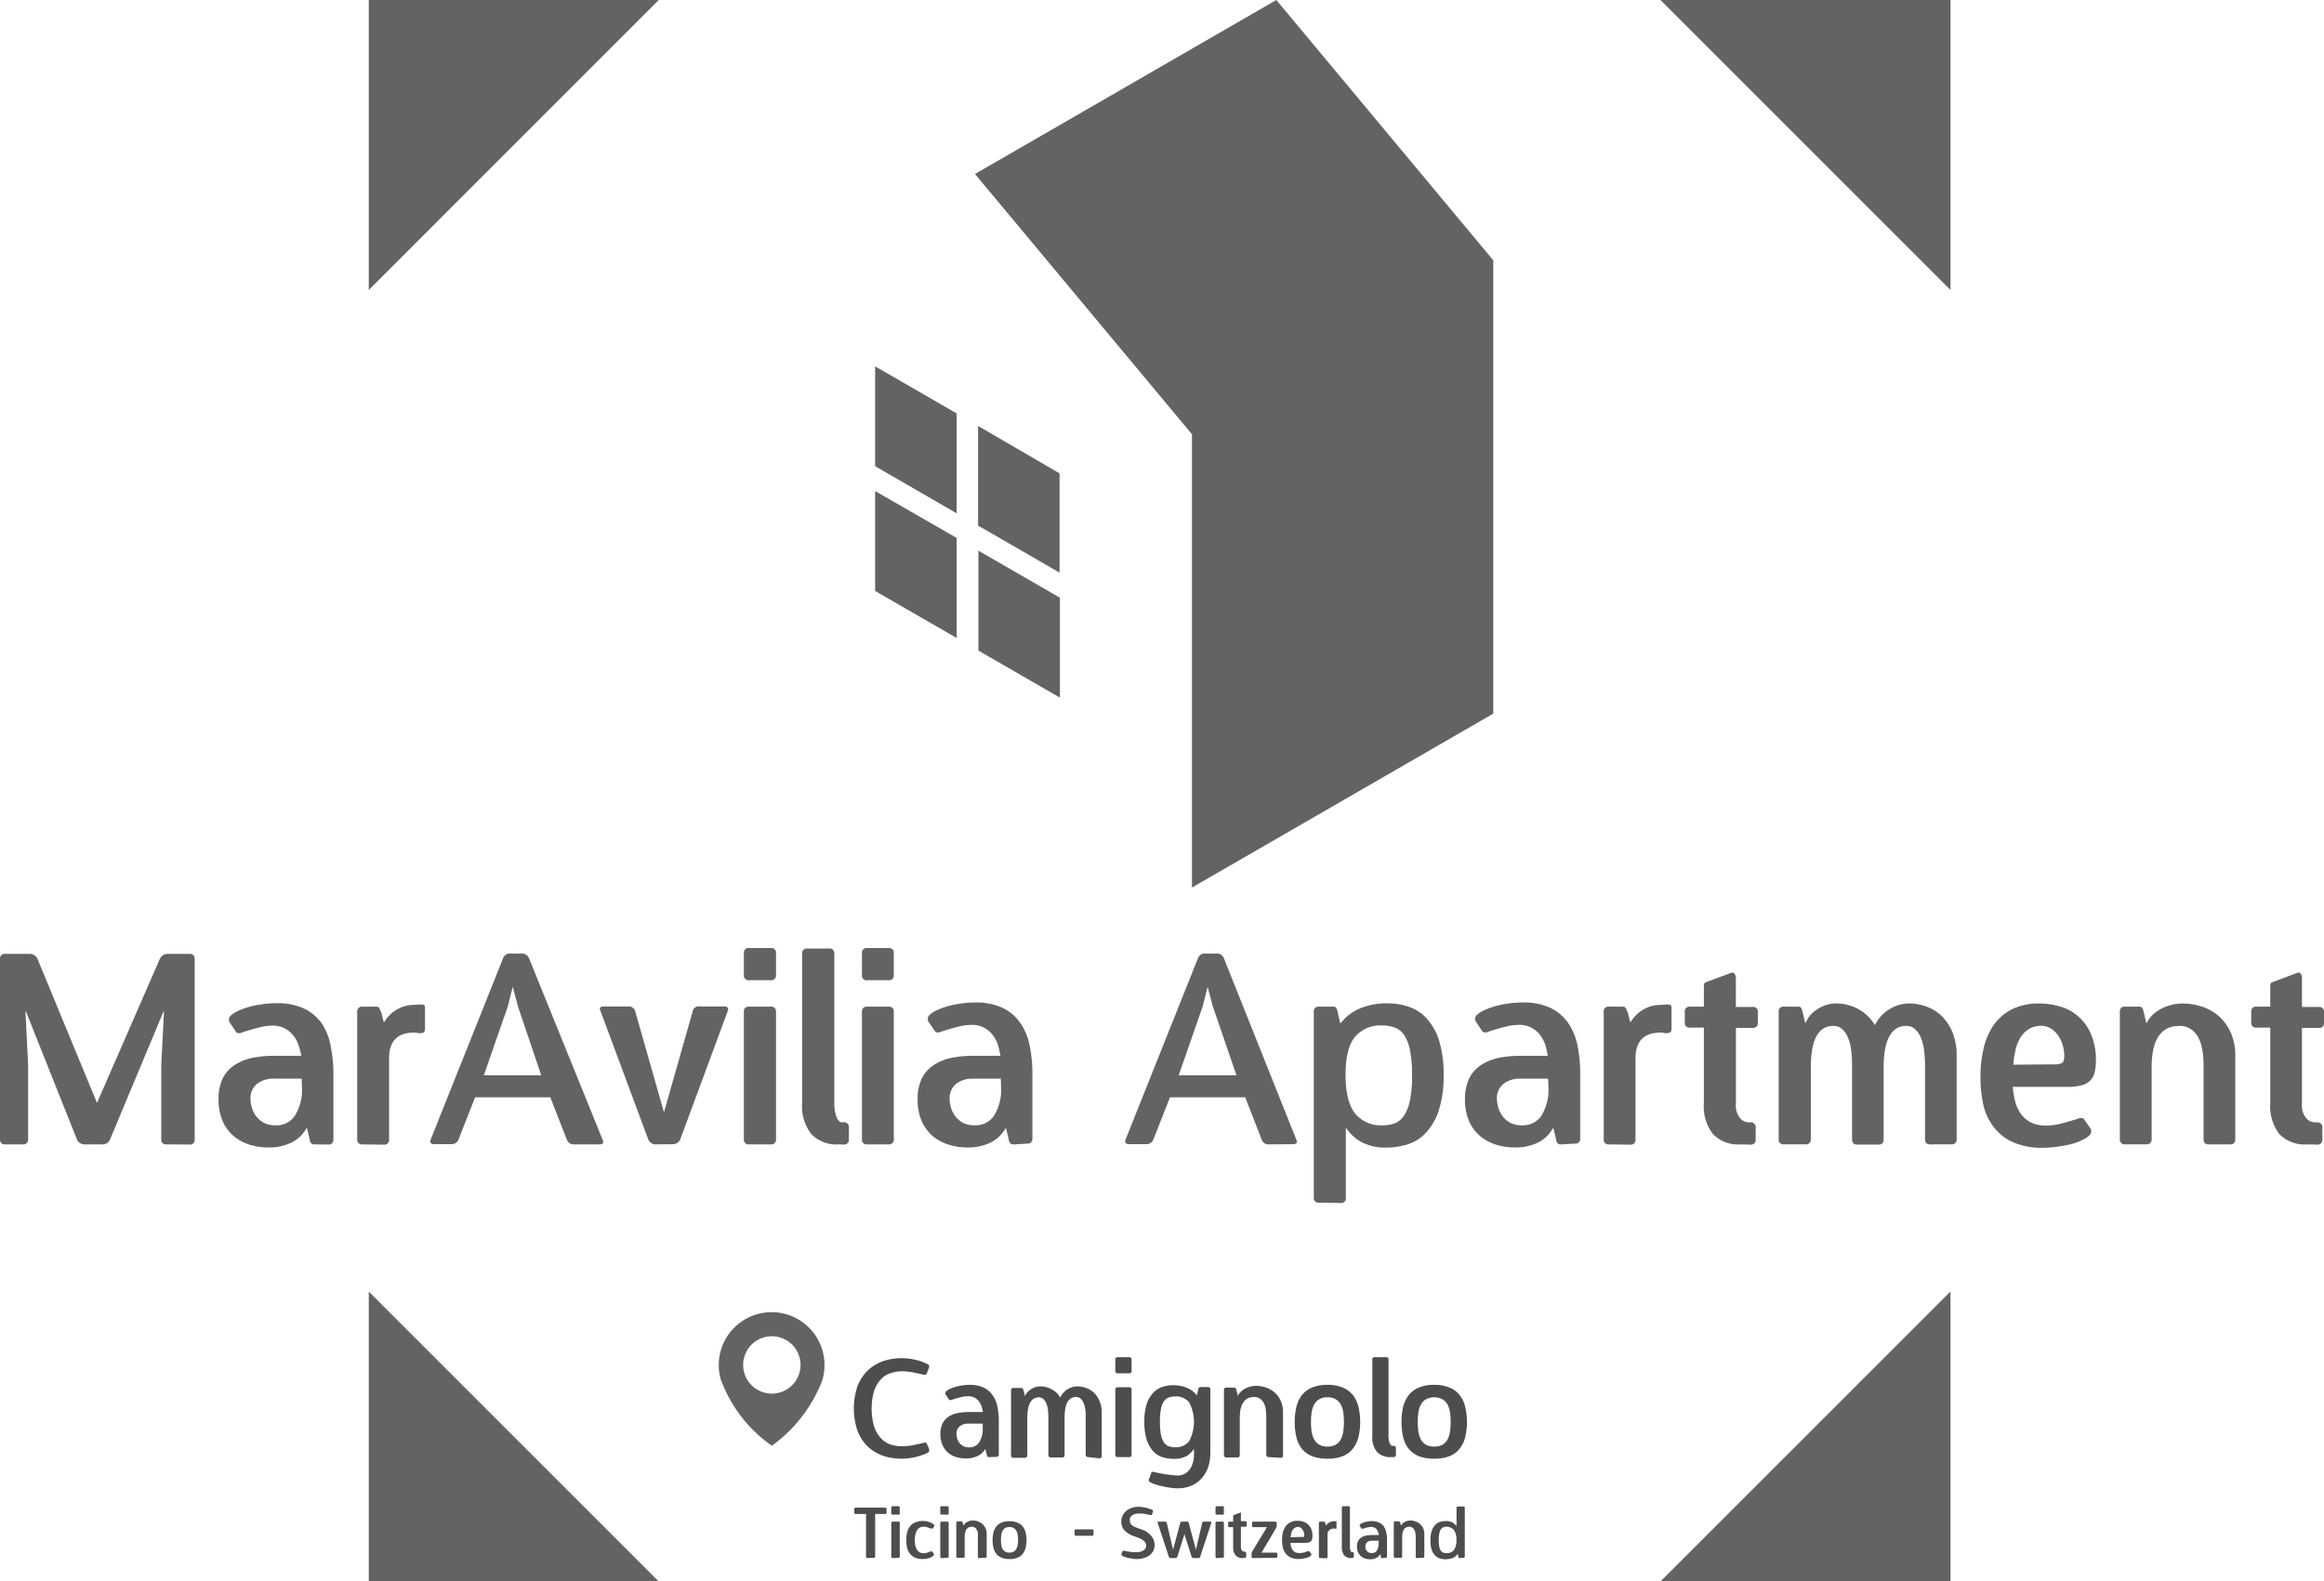 <svg xmlns="http://www.w3.org/2000/svg" viewBox="0 0 323.98 220.5"><defs><style>.cls-1{fill:#636363;}.cls-2{fill:#4d4d4d;}</style></defs><g id="Livello_2" data-name="Livello 2"><g id="Livello_1-2" data-name="Livello 1"><polyline class="cls-1" points="51.41 40.43 51.41 0 91.83 0"></polyline><polyline class="cls-1" points="91.83 220.5 51.41 220.5 51.41 180.08"></polyline><polyline class="cls-1" points="271.91 180.07 271.91 220.5 231.48 220.5"></polyline><polyline class="cls-1" points="231.48 0 271.91 0 271.91 40.43"></polyline><path class="cls-1" d="M208.17,36.29V99.5l-42,24.25V60.55L135.92,24.26,177.93,0Zm-71.82,23.1V73.28l11.36,6.56V66ZM122,65l11.36,6.57V57.64L122,51.08Zm0,17.4,11.36,6.55V75L122,68.47Zm14.4,8.31,11.36,6.56V83.34l-11.36-6.56Z"></path><path class="cls-1" d="M23.22,159.56a.65.65,0,0,1-.74-.74V148.48l.38-7.42h-.08l-7.45,17.83a1.08,1.08,0,0,1-1.08.67H11.86a1.19,1.19,0,0,1-1.11-.63L3.63,141.06H3.55l.37,7.42v10.34a.66.66,0,0,1-.75.74H.73a.65.65,0,0,1-.73-.74V133.71A.65.65,0,0,1,.73,133H4.09a1.19,1.19,0,0,1,1.11.63l8.32,20.15,8.78-20.12a1.19,1.19,0,0,1,1.11-.66h3a.65.65,0,0,1,.73.73v25.11a.65.65,0,0,1-.73.74Zm20.69,0a.69.69,0,0,1-.55-.16,1.32,1.32,0,0,1-.2-.58l-.36-1.51h-.08a4.8,4.8,0,0,1-2.1,2,7,7,0,0,1-3.21.68,8.79,8.79,0,0,1-2.68-.41,6.39,6.39,0,0,1-2.21-1.23,5.76,5.76,0,0,1-1.5-2.08,7.34,7.34,0,0,1-.55-3,6.34,6.34,0,0,1,.59-2.93,4.73,4.73,0,0,1,1.66-1.85,7.25,7.25,0,0,1,2.47-1,15.71,15.71,0,0,1,3-.28H42A9.17,9.17,0,0,0,41.7,146a4.51,4.51,0,0,0-.65-1.41,3.74,3.74,0,0,0-1.21-1.12A3.53,3.53,0,0,0,38,143a7.37,7.37,0,0,0-1.9.27c-.67.16-1.43.38-2.27.65a1,1,0,0,1-.7.11.43.43,0,0,1-.25-.19l-.78-1.17a.77.77,0,0,1,0-1,3.26,3.26,0,0,1,.89-.62,8.19,8.19,0,0,1,1.47-.58,12,12,0,0,1,1.89-.42,13.54,13.54,0,0,1,2.14-.17,8.62,8.62,0,0,1,4,.79,6.45,6.45,0,0,1,2.46,2.16A8.41,8.41,0,0,1,46.12,146a18.79,18.79,0,0,1,.36,3.75v9.09a.65.65,0,0,1-.73.74Zm-1.85-9.16H38.17a3.6,3.6,0,0,0-2.36.74,2.54,2.54,0,0,0-.89,2.07,4.26,4.26,0,0,0,.19,1.21,3.73,3.73,0,0,0,.59,1.2,3.32,3.32,0,0,0,1.07.92,3.47,3.47,0,0,0,1.67.36,3.09,3.09,0,0,0,2.65-1.3,6.89,6.89,0,0,0,1-4.12Z"></path><path class="cls-1" d="M50.54,159.56a.65.65,0,0,1-.74-.74V141.09a.65.65,0,0,1,.74-.73H52.4c.26,0,.42.06.46.18a5.22,5.22,0,0,0,.27.55l.36,1.41h.08a4.89,4.89,0,0,1,1.23-1.39,5.15,5.15,0,0,1,1.28-.71,4.75,4.75,0,0,1,1.27-.28c.44,0,.85-.06,1.25-.06a1.2,1.2,0,0,1,.53.08q.12.08.12.48v2.77a.76.76,0,0,1-.12.5.63.63,0,0,1-.36.15,1.8,1.8,0,0,1-.5,0,2.49,2.49,0,0,0-.53-.07c-2.34,0-3.5,1.2-3.5,3.6v11.29a.66.66,0,0,1-.75.74Z"></path><path class="cls-1" d="M80,159.56a1,1,0,0,1-1-.71L76.72,153H66.23l-2.29,5.82a1,1,0,0,1-1,.71h-2.4a.64.64,0,0,1-.49-.16c-.09-.11-.08-.28,0-.51l10.08-25.25a1,1,0,0,1,1-.66h1.62a1.06,1.06,0,0,1,1,.66L84,158.89c.22.45.07.67-.43.67Zm-7.78-19.2-.74-2.77-.7,2.77-3.33,9.56h8Z"></path><path class="cls-1" d="M91.38,159.56a1.09,1.09,0,0,1-1-.67L83.73,141c-.23-.45-.08-.67.44-.67h3.39a.92.92,0,0,1,1,.7l4,14.06,4-14.06a.84.84,0,0,1,1-.7h3.41a.57.57,0,0,1,.47.17c.1.11.09.28,0,.5l-6.61,17.86a1.09,1.09,0,0,1-1,.67Z"></path><path class="cls-1" d="M104.43,136.67a.65.65,0,0,1-.73-.74v-3a.65.65,0,0,1,.73-.75h3a.66.66,0,0,1,.75.75v3a.66.66,0,0,1-.75.74Zm0,22.89a.65.65,0,0,1-.73-.74V141.09a.64.64,0,0,1,.73-.73h3a.65.65,0,0,1,.75.73v17.73a.66.66,0,0,1-.75.74Z"></path><path class="cls-1" d="M116.91,159.56a4.86,4.86,0,0,1-3.79-1.42,6.27,6.27,0,0,1-1.3-4.35V133a.66.66,0,0,1,.74-.75h3a.66.66,0,0,1,.75.75v20.56a5.57,5.57,0,0,0,.33,2.24c.22.46.45.68.7.68h.25a.66.66,0,0,1,.75.74v1.62a.66.66,0,0,1-.75.74Z"></path><path class="cls-1" d="M120.9,136.67a.65.65,0,0,1-.74-.74v-3a.66.66,0,0,1,.74-.75h2.95a.66.66,0,0,1,.75.75v3a.66.66,0,0,1-.75.74Zm0,22.89a.65.65,0,0,1-.74-.74V141.09a.65.65,0,0,1,.74-.73h2.95a.65.65,0,0,1,.75.73v17.73a.66.66,0,0,1-.75.74Z"></path><path class="cls-1" d="M141.36,159.56a.68.68,0,0,1-.54-.16,1.31,1.31,0,0,1-.21-.58l-.36-1.51h-.07a4.85,4.85,0,0,1-2.1,2,7.12,7.12,0,0,1-3.22.68,8.77,8.77,0,0,1-2.67-.41,6.53,6.53,0,0,1-2.22-1.23,6,6,0,0,1-1.5-2.08,7.52,7.52,0,0,1-.54-3,6.34,6.34,0,0,1,.59-2.93,4.73,4.73,0,0,1,1.66-1.85,7.17,7.17,0,0,1,2.47-1,15.63,15.63,0,0,1,3-.28h3.81a10.79,10.79,0,0,0-.28-1.31,4.54,4.54,0,0,0-.66-1.41,3.6,3.6,0,0,0-1.2-1.12,3.53,3.53,0,0,0-1.89-.47,7.5,7.5,0,0,0-1.91.27c-.66.16-1.42.38-2.26.65a1,1,0,0,1-.7.11.4.4,0,0,1-.25-.19l-.79-1.17a.77.77,0,0,1,0-1,3.26,3.26,0,0,1,.89-.62,7.9,7.9,0,0,1,1.47-.58,12,12,0,0,1,1.89-.42,13.35,13.35,0,0,1,2.14-.17,8.62,8.62,0,0,1,3.95.79,6.35,6.35,0,0,1,2.45,2.16,8.59,8.59,0,0,1,1.25,3.14,18.79,18.79,0,0,1,.36,3.75v9.09a.65.65,0,0,1-.73.74Zm-1.84-9.16h-3.89a3.58,3.58,0,0,0-2.36.74,2.54,2.54,0,0,0-.89,2.07,4.26,4.26,0,0,0,.19,1.21,3.73,3.73,0,0,0,.59,1.2,3.39,3.39,0,0,0,1.06.92,3.54,3.54,0,0,0,1.68.36,3.1,3.1,0,0,0,2.65-1.3,6.89,6.89,0,0,0,1-4.12Z"></path><path class="cls-1" d="M176.87,159.56a1,1,0,0,1-1-.71L173.59,153H163.1l-2.29,5.82a1,1,0,0,1-1,.71h-2.41a.63.63,0,0,1-.48-.16c-.09-.11-.08-.28,0-.51l10.08-25.25a1,1,0,0,1,1-.66h1.62a1,1,0,0,1,1,.66l10.08,25.25c.22.45.07.67-.44.67Zm-7.78-19.2-.74-2.77-.7,2.77-3.33,9.56h8.05Z"></path><path class="cls-1" d="M183.88,167.68a.64.64,0,0,1-.73-.73V141.09a.64.64,0,0,1,.73-.73h1.86c.27,0,.44,0,.53.17a1.47,1.47,0,0,1,.2.56l.36,1.56h.08a6.68,6.68,0,0,1,2.78-2.09,9.83,9.83,0,0,1,3.75-.67,8.9,8.9,0,0,1,3,.5,5.89,5.89,0,0,1,2.48,1.65,8.26,8.26,0,0,1,1.71,3.08,15.82,15.82,0,0,1,.62,4.77,15.43,15.43,0,0,1-.64,4.81,8.52,8.52,0,0,1-1.72,3.12,5.81,5.81,0,0,1-2.53,1.69,9.65,9.65,0,0,1-3,.49,7,7,0,0,1-3.67-.82,6.28,6.28,0,0,1-2-1.87h-.07V167a.65.65,0,0,1-.75.73Zm8.83-10.78a4.85,4.85,0,0,0,1.72-.28,2.72,2.72,0,0,0,1.28-1.05,6,6,0,0,0,.84-2.14,17,17,0,0,0,.3-3.54,17.75,17.75,0,0,0-.28-3.44,6.27,6.27,0,0,0-.8-2.1,2.71,2.71,0,0,0-1.31-1.07,5,5,0,0,0-1.78-.3,4.62,4.62,0,0,0-3.8,1.61q-1.31,1.6-1.3,5.3t1.35,5.39a4.62,4.62,0,0,0,3.78,1.62Z"></path><path class="cls-1" d="M217.67,159.56a.72.72,0,0,1-.55-.16,1.46,1.46,0,0,1-.2-.58l-.36-1.51h-.08a4.83,4.83,0,0,1-2.09,2,7.12,7.12,0,0,1-3.22.68,8.67,8.67,0,0,1-2.67-.41,6.34,6.34,0,0,1-2.22-1.23,5.76,5.76,0,0,1-1.5-2.08,7.34,7.34,0,0,1-.55-3,6.47,6.47,0,0,1,.59-2.93,4.73,4.73,0,0,1,1.66-1.85,7.25,7.25,0,0,1,2.47-1,15.79,15.79,0,0,1,3-.28h3.82a13.1,13.1,0,0,0-.28-1.31,4.77,4.77,0,0,0-.66-1.41,3.7,3.7,0,0,0-1.2-1.12,3.55,3.55,0,0,0-1.89-.47,7.39,7.39,0,0,0-1.91.27c-.67.16-1.42.38-2.27.65a1,1,0,0,1-.7.11.46.46,0,0,1-.25-.19l-.78-1.17a.77.77,0,0,1,0-1,3.43,3.43,0,0,1,.89-.62,8.5,8.5,0,0,1,1.47-.58,12,12,0,0,1,1.89-.42,13.54,13.54,0,0,1,2.14-.17,8.62,8.62,0,0,1,4,.79,6.38,6.38,0,0,1,2.46,2.16,8.59,8.59,0,0,1,1.25,3.14,18.79,18.79,0,0,1,.36,3.75v9.09a.65.65,0,0,1-.74.74Zm-1.85-9.16h-3.89a3.6,3.6,0,0,0-2.36.74,2.54,2.54,0,0,0-.89,2.07,4.65,4.65,0,0,0,.19,1.21,3.76,3.76,0,0,0,.6,1.2,3.18,3.18,0,0,0,1.06.92,3.47,3.47,0,0,0,1.67.36,3.12,3.12,0,0,0,2.66-1.3,7,7,0,0,0,1-4.12Z"></path><path class="cls-1" d="M224.3,159.56a.65.65,0,0,1-.73-.74V141.09a.64.64,0,0,1,.73-.73h1.86c.27,0,.43.06.47.18a5.22,5.22,0,0,0,.27.55l.35,1.41h.08a5.06,5.06,0,0,1,1.24-1.39,5,5,0,0,1,1.28-.71,4.59,4.59,0,0,1,1.26-.28c.44,0,.86-.06,1.25-.06a1.25,1.25,0,0,1,.54.08q.12.08.12.48v2.77a.76.76,0,0,1-.12.5.66.66,0,0,1-.36.15,1.77,1.77,0,0,1-.5,0,2.5,2.5,0,0,0-.54-.07q-3.5,0-3.5,3.6v11.29a.66.66,0,0,1-.75.74Z"></path><path class="cls-1" d="M242.62,159.56a4.88,4.88,0,0,1-3.81-1.42,6.32,6.32,0,0,1-1.28-4.35V143.28h-1.92a.65.65,0,0,1-.74-.74v-1.45a.65.65,0,0,1,.74-.73h1.92v-2.85c0-.27.05-.44.17-.5a5.5,5.5,0,0,1,.56-.23l3-1.11q.38-.15.54.09a1,1,0,0,1,.19.64v4h2.33a.64.64,0,0,1,.73.73v1.45a.65.65,0,0,1-.73.74H242V153.9a2.73,2.73,0,0,0,.58,2,1.64,1.64,0,0,0,1.2.59H244a.66.66,0,0,1,.75.74v1.62a.66.66,0,0,1-.75.74Z"></path><path class="cls-1" d="M269.05,159.56c-.46,0-.69-.24-.69-.74V148.4a14.71,14.71,0,0,0-.14-2,6.64,6.64,0,0,0-.44-1.72,3.29,3.29,0,0,0-.81-1.19,1.8,1.8,0,0,0-1.24-.45c-2,0-3.08,1.84-3.14,5.5v10.31c0,.5-.23.74-.7.74h-3c-.47,0-.7-.24-.7-.74V148.4a16.49,16.49,0,0,0-.13-2,6.26,6.26,0,0,0-.44-1.72,3.29,3.29,0,0,0-.81-1.19,1.76,1.76,0,0,0-1.23-.45c-2.1,0-3.14,1.92-3.14,5.77v10a.66.66,0,0,1-.75.74h-3a.65.65,0,0,1-.73-.74V141.09a.64.64,0,0,1,.73-.73h1.86c.27,0,.45,0,.53.17a1.45,1.45,0,0,1,.21.56l.36,1.52h.07a4.17,4.17,0,0,1,1.79-2,4.74,4.74,0,0,1,2.39-.7,6.45,6.45,0,0,1,3.15.78,6,6,0,0,1,2.32,2.25,5.26,5.26,0,0,1,2.06-2.24,5.11,5.11,0,0,1,2.65-.79,7,7,0,0,1,2.6.48,5.92,5.92,0,0,1,2.12,1.39,6.94,6.94,0,0,1,1.44,2.28,8.46,8.46,0,0,1,.53,3.08v11.67c0,.5-.23.74-.7.74Z"></path><path class="cls-1" d="M291.34,157.23a.74.74,0,0,1,0,1,3,3,0,0,1-.86.62,8.1,8.1,0,0,1-1.48.6,15.93,15.93,0,0,1-2,.4,13.46,13.46,0,0,1-2.24.18,9.72,9.72,0,0,1-4.23-.82,6.94,6.94,0,0,1-2.67-2.17,8.07,8.07,0,0,1-1.4-3.12,18.21,18.21,0,0,1-.37-3.75,17,17,0,0,1,.44-4,9.47,9.47,0,0,1,1.4-3.25,7,7,0,0,1,2.53-2.19,8.23,8.23,0,0,1,3.82-.81,9.88,9.88,0,0,1,3.11.48,6.51,6.51,0,0,1,2.51,1.47,6.91,6.91,0,0,1,1.67,2.5,9.05,9.05,0,0,1,.61,3.48,6.74,6.74,0,0,1-.2,1.77,2.37,2.37,0,0,1-.67,1.12,2.63,2.63,0,0,1-1.24.61,8.08,8.08,0,0,1-1.92.19h-7.56a13.48,13.48,0,0,0,.37,2.16,5.28,5.28,0,0,0,.83,1.7,4,4,0,0,0,1.39,1.13,4.78,4.78,0,0,0,2.07.4,8.18,8.18,0,0,0,2.12-.28c.72-.19,1.46-.4,2.22-.64a1.2,1.2,0,0,1,.72-.11.54.54,0,0,1,.25.19Zm-5-8.83a2.17,2.17,0,0,0,1.14-.2c.19-.13.29-.49.29-1a4.81,4.81,0,0,0-.25-1.56,4.23,4.23,0,0,0-.65-1.33,3.32,3.32,0,0,0-1-.92,2.53,2.53,0,0,0-1.33-.36,3.1,3.1,0,0,0-1.7.45,3.84,3.84,0,0,0-1.17,1.17,5.9,5.9,0,0,0-.69,1.72,13.15,13.15,0,0,0-.31,2.08Z"></path><path class="cls-1" d="M307.89,159.56c-.47,0-.7-.24-.7-.74V148.4a12.09,12.09,0,0,0-.17-2,5.61,5.61,0,0,0-.55-1.72,3.19,3.19,0,0,0-1.05-1.19,2.71,2.71,0,0,0-1.59-.45q-3.88,0-3.88,5.77v10a.66.66,0,0,1-.75.74h-2.95a.65.65,0,0,1-.73-.74V141.09a.64.64,0,0,1,.73-.73h1.86c.27,0,.44,0,.53.17a1.47,1.47,0,0,1,.2.56l.36,1.52h.08a4.12,4.12,0,0,1,.86-1.16,5.47,5.47,0,0,1,1.2-.83,7.68,7.68,0,0,1,1.41-.52,6.17,6.17,0,0,1,1.44-.18,8.52,8.52,0,0,1,2.9.48,6.69,6.69,0,0,1,2.35,1.39,6.79,6.79,0,0,1,1.58,2.28,7.69,7.69,0,0,1,.59,3.08v11.67c0,.5-.23.74-.69.74Z"></path><path class="cls-1" d="M321.59,159.56a4.91,4.91,0,0,1-3.82-1.42,6.37,6.37,0,0,1-1.28-4.35V143.28h-1.92a.65.65,0,0,1-.73-.74v-1.45a.64.64,0,0,1,.73-.73h1.92v-2.85c0-.27.06-.44.17-.5s.32-.14.57-.23l2.95-1.11c.25-.1.43-.07.55.09a1,1,0,0,1,.18.64v4h2.33a.65.65,0,0,1,.74.73v1.45a.65.65,0,0,1-.74.74h-2.33V153.9a2.78,2.78,0,0,0,.58,2,1.68,1.68,0,0,0,1.21.59H323a.66.66,0,0,1,.75.74v1.62a.66.66,0,0,1-.75.74Z"></path><path class="cls-2" d="M129.47,201.88a1,1,0,0,1,.07.38.28.28,0,0,1-.09.2,2.31,2.31,0,0,1-.56.3,7.78,7.78,0,0,1-.89.29,8.33,8.33,0,0,1-2.32.33,8,8,0,0,1-2.62-.42,6,6,0,0,1-2.13-1.31,6.11,6.11,0,0,1-1.4-2.19,9.74,9.74,0,0,1,0-6.16,6.16,6.16,0,0,1,1.4-2.18,6,6,0,0,1,2.13-1.32,8,8,0,0,1,2.62-.43,8.15,8.15,0,0,1,1.22.09,10.1,10.1,0,0,1,1.1.23,6,6,0,0,1,.89.32,2.86,2.86,0,0,1,.56.28.26.26,0,0,1,.09.19.66.66,0,0,1-.07.31l-.3.78a.29.29,0,0,1-.22.09,1.36,1.36,0,0,1-.27,0c-.29-.08-.71-.18-1.25-.28a8,8,0,0,0-1.75-.18,4.59,4.59,0,0,0-1.61.29,3,3,0,0,0-1.32.89,4.36,4.36,0,0,0-.91,1.61,9.08,9.08,0,0,0,0,4.85,4.54,4.54,0,0,0,.91,1.63,3.38,3.38,0,0,0,1.32.91,4.81,4.81,0,0,0,1.61.26,8.06,8.06,0,0,0,1.75-.17c.54-.11,1-.21,1.25-.28l.27-.05a.25.25,0,0,1,.22.08Zm8.46,1.28c-.14,0-.23,0-.27-.07a1,1,0,0,1-.11-.3l-.19-.78h0a2.39,2.39,0,0,1-1.08,1,3.61,3.61,0,0,1-1.64.34,4.66,4.66,0,0,1-1.36-.2,3.11,3.11,0,0,1-1.14-.63,3,3,0,0,1-.76-1.06,3.67,3.67,0,0,1-.28-1.51,3.18,3.18,0,0,1,.31-1.5,2.47,2.47,0,0,1,.84-.94,3.84,3.84,0,0,1,1.25-.49,8.29,8.29,0,0,1,1.53-.14h2a5.9,5.9,0,0,0-.16-.68,2.18,2.18,0,0,0-.94-1.29,1.89,1.89,0,0,0-1-.23,3.76,3.76,0,0,0-1,.13,10.87,10.87,0,0,0-1.16.34c-.18.06-.3.09-.36.06a.31.31,0,0,1-.14-.11l-.39-.59a.38.38,0,0,1,0-.5,1.89,1.89,0,0,1,.45-.31,4.34,4.34,0,0,1,.75-.3,7.36,7.36,0,0,1,1-.22,6.5,6.5,0,0,1,1.09-.09,4.46,4.46,0,0,1,2,.4,3.29,3.29,0,0,1,1.25,1.11,4.3,4.3,0,0,1,.64,1.6,9.78,9.78,0,0,1,.18,1.92v4.64a.32.32,0,0,1-.37.37Zm-.94-4.67h-2a1.82,1.82,0,0,0-1.2.38,1.3,1.3,0,0,0-.45,1.06,2.31,2.31,0,0,0,.09.61,1.83,1.83,0,0,0,.3.61,1.62,1.62,0,0,0,1.41.65,1.57,1.57,0,0,0,1.34-.65A3.54,3.54,0,0,0,137,199Z"></path><path class="cls-2" d="M151.71,203.16a.32.32,0,0,1-.36-.37v-5.31c0-.37,0-.71-.06-1a3.52,3.52,0,0,0-.24-.88,1.62,1.62,0,0,0-.4-.59.91.91,0,0,0-.65-.23q-1.56,0-1.59,2.79v5.27a.32.32,0,0,1-.36.37H146.5c-.24,0-.35-.12-.35-.37v-5.31a8.81,8.81,0,0,0-.07-1,3.14,3.14,0,0,0-.23-.88,1.63,1.63,0,0,0-.41-.59.85.85,0,0,0-.62-.23c-1.08,0-1.61,1-1.61,2.93v5.13a.33.33,0,0,1-.38.37h-1.51a.33.33,0,0,1-.38-.37v-9a.33.33,0,0,1,.38-.37h1a.34.34,0,0,1,.27.09,1.8,1.8,0,0,1,.11.28l.18.77h0a2.1,2.1,0,0,1,.91-1,2.44,2.44,0,0,1,1.23-.36,3.2,3.2,0,0,1,1.6.41,3.09,3.09,0,0,1,1.19,1.14,2.74,2.74,0,0,1,1-1.14,2.67,2.67,0,0,1,1.36-.41,3.7,3.7,0,0,1,1.33.25,3.19,3.19,0,0,1,1.81,1.88,4.09,4.09,0,0,1,.28,1.58v5.95a.32.32,0,0,1-.36.37Z"></path><path class="cls-2" d="M155.86,191.48a.34.34,0,0,1-.38-.38v-1.5a.33.33,0,0,1,.38-.37h1.52a.32.32,0,0,1,.37.37v1.5a.33.33,0,0,1-.37.38Zm0,11.68a.33.33,0,0,1-.38-.37v-9a.33.33,0,0,1,.38-.37h1.52a.32.32,0,0,1,.37.37v9a.32.32,0,0,1-.37.37Z"></path><path class="cls-2" d="M166.45,202h0a3.32,3.32,0,0,1-1,1,3.57,3.57,0,0,1-1.86.4,4.8,4.8,0,0,1-1.58-.25,2.92,2.92,0,0,1-1.28-.84,4.48,4.48,0,0,1-.88-1.59,8.32,8.32,0,0,1-.32-2.47,8,8,0,0,1,.31-2.43,4.35,4.35,0,0,1,.87-1.57,3.13,3.13,0,0,1,1.27-.85,4.67,4.67,0,0,1,1.55-.26,4.92,4.92,0,0,1,1.9.34,3.42,3.42,0,0,1,1.42,1.08h0l.19-.8a.7.7,0,0,1,.09-.28.36.36,0,0,1,.28-.09h.94a.33.33,0,0,1,.38.37v8.86a5.9,5.9,0,0,1-.33,2,4.64,4.64,0,0,1-.92,1.54,3.91,3.91,0,0,1-1.43,1,4.69,4.69,0,0,1-1.82.35,7.26,7.26,0,0,1-1.22-.1c-.42-.06-.82-.14-1.19-.23s-.69-.2-1-.3a2,2,0,0,1-.58-.3.35.35,0,0,1-.11-.18.69.69,0,0,1,.1-.3l.29-.8c0-.07.09-.1.19-.09a1.59,1.59,0,0,1,.3.06l.55.13c.23,0,.5.09.81.14l.92.12a7.08,7.08,0,0,0,.89.07,2,2,0,0,0,.92-.22,2.07,2.07,0,0,0,.72-.6,2.54,2.54,0,0,0,.45-.9,3.7,3.7,0,0,0,.18-1.18Zm-2.63-.21a2.39,2.39,0,0,0,1.94-.82,5.78,5.78,0,0,0,0-5.46,2.37,2.37,0,0,0-1.93-.81,2.59,2.59,0,0,0-.91.16,1.28,1.28,0,0,0-.67.53,3,3,0,0,0-.41,1.08,9.14,9.14,0,0,0-.14,1.75,9.84,9.84,0,0,0,.14,1.81,3.18,3.18,0,0,0,.42,1.09,1.38,1.38,0,0,0,.68.53,2.37,2.37,0,0,0,.87.14Z"></path><path class="cls-2" d="M176.89,203.16a.32.32,0,0,1-.36-.37v-5.31a7.1,7.1,0,0,0-.08-1,2.6,2.6,0,0,0-.28-.88,1.59,1.59,0,0,0-.53-.59,1.34,1.34,0,0,0-.81-.23c-1.33,0-2,1-2,2.93v5.13a.32.32,0,0,1-.37.37H171a.32.32,0,0,1-.37-.37v-9a.32.32,0,0,1,.37-.37h1a.3.3,0,0,1,.26.09.85.85,0,0,1,.11.28l.19.77h0a2.07,2.07,0,0,1,.44-.58,2.69,2.69,0,0,1,.62-.44,3.64,3.64,0,0,1,.72-.26,2.69,2.69,0,0,1,.74-.1,4.39,4.39,0,0,1,1.46.25,3.78,3.78,0,0,1,1.21.72,3.36,3.36,0,0,1,.81,1.16,3.91,3.91,0,0,1,.3,1.58v5.95a.32.32,0,0,1-.36.37Z"></path><path class="cls-2" d="M185.06,203.38a5.61,5.61,0,0,1-2.25-.39,3.58,3.58,0,0,1-1.4-1.09,4.39,4.39,0,0,1-.71-1.63,9.49,9.49,0,0,1,0-4,4.59,4.59,0,0,1,.71-1.64,3.56,3.56,0,0,1,1.4-1.12,5.25,5.25,0,0,1,2.25-.42,5.19,5.19,0,0,1,2.23.42,3.43,3.43,0,0,1,1.39,1.11,4.36,4.36,0,0,1,.72,1.64,8.94,8.94,0,0,1,.22,2,9.15,9.15,0,0,1-.22,2,4.34,4.34,0,0,1-.72,1.62,3.43,3.43,0,0,1-1.39,1.11,5.54,5.54,0,0,1-2.23.39Zm0-1.69a2.23,2.23,0,0,0,1.15-.26,2,2,0,0,0,.7-.73,3.31,3.31,0,0,0,.35-1.1,9.31,9.31,0,0,0,.09-1.34,9.09,9.09,0,0,0-.09-1.31,3.22,3.22,0,0,0-.35-1.11,1.78,1.78,0,0,0-.7-.74,2.13,2.13,0,0,0-1.15-.28,2.08,2.08,0,0,0-1.16.28,1.92,1.92,0,0,0-.7.74,3.22,3.22,0,0,0-.35,1.11,9.09,9.09,0,0,0-.09,1.31,9.31,9.31,0,0,0,.09,1.34,3.31,3.31,0,0,0,.35,1.1,2.13,2.13,0,0,0,.7.73,2.17,2.17,0,0,0,1.16.26Z"></path><path class="cls-2" d="M193.91,203.16a2.51,2.51,0,0,1-1.95-.72,3.19,3.19,0,0,1-.65-2.21V189.6a.32.32,0,0,1,.37-.37h1.52a.32.32,0,0,1,.37.37v10.49a2.92,2.92,0,0,0,.17,1.15c.12.23.24.35.36.35h.13a.32.32,0,0,1,.37.37v.83a.32.32,0,0,1-.37.37Z"></path><path class="cls-2" d="M199.94,203.38a5.61,5.61,0,0,1-2.25-.39,3.48,3.48,0,0,1-1.39-1.09,4.25,4.25,0,0,1-.72-1.63,10,10,0,0,1,0-4,4.44,4.44,0,0,1,.72-1.64,3.45,3.45,0,0,1,1.39-1.12,5.25,5.25,0,0,1,2.25-.42,5.16,5.16,0,0,1,2.23.42,3.3,3.3,0,0,1,1.39,1.11,4.07,4.07,0,0,1,.72,1.64,8.38,8.38,0,0,1,.22,2,8.57,8.57,0,0,1-.22,2,4,4,0,0,1-.72,1.62,3.3,3.3,0,0,1-1.39,1.11,5.5,5.5,0,0,1-2.23.39Zm0-1.69a2.2,2.2,0,0,0,1.15-.26,2,2,0,0,0,.71-.73,3.55,3.55,0,0,0,.34-1.1,9.31,9.31,0,0,0,.09-1.34,9.09,9.09,0,0,0-.09-1.31,3.45,3.45,0,0,0-.34-1.11,1.81,1.81,0,0,0-.71-.74,2.52,2.52,0,0,0-2.31,0,1.92,1.92,0,0,0-.7.74,3.45,3.45,0,0,0-.35,1.11,9.09,9.09,0,0,0-.09,1.31,9.31,9.31,0,0,0,.09,1.34,3.55,3.55,0,0,0,.35,1.1,2.13,2.13,0,0,0,.7.73,2.19,2.19,0,0,0,1.16.26Z"></path><path class="cls-2" d="M120.92,217.24c-.13,0-.19-.06-.19-.2v-5.95h-1.44a.18.18,0,0,1-.2-.19v-.5c0-.13.07-.19.2-.19h4.1c.13,0,.2.06.2.19v.5a.18.18,0,0,1-.2.19H122V217c0,.14-.06.2-.19.2Zm3.54-6.06c-.14,0-.21-.06-.21-.19v-.78a.18.18,0,0,1,.21-.2h.78a.18.18,0,0,1,.19.2V211a.17.17,0,0,1-.19.19Zm0,6.06c-.14,0-.21-.06-.21-.2v-4.69c0-.12.07-.19.21-.19h.78a.17.17,0,0,1,.19.19V217c0,.14-.07.2-.19.2Z"></path><path class="cls-2" d="M130.15,216.63a.21.21,0,0,1,0,.25,1.54,1.54,0,0,1-.55.33,2.87,2.87,0,0,1-1,.16,2.6,2.6,0,0,1-1.1-.22,2,2,0,0,1-.71-.6,2.43,2.43,0,0,1-.36-.84,5.5,5.5,0,0,1-.09-1,4.09,4.09,0,0,1,.11-1,2.14,2.14,0,0,1,.37-.84,1.72,1.72,0,0,1,.72-.58,2.61,2.61,0,0,1,1.16-.22,1.91,1.91,0,0,1,.48.05,2.1,2.1,0,0,1,.42.12,1.13,1.13,0,0,1,.35.16l.22.14a.41.41,0,0,1,.06.11s0,.08,0,.15l-.2.32a.17.17,0,0,1-.13,0l-.14,0-.39-.14a1.45,1.45,0,0,0-.57-.11,1,1,0,0,0-1,.58,1.74,1.74,0,0,0-.21.58,3.85,3.85,0,0,0-.06.69,4,4,0,0,0,.06.71,1.66,1.66,0,0,0,.21.58,1.13,1.13,0,0,0,.37.41,1.18,1.18,0,0,0,.6.14,1.44,1.44,0,0,0,.51-.08l.45-.17.14,0a.15.15,0,0,1,.13.06Z"></path><path class="cls-2" d="M131.28,211.18c-.13,0-.2-.06-.2-.19v-.78a.18.18,0,0,1,.2-.2h.78c.13,0,.19.07.19.2V211a.17.17,0,0,1-.19.19Zm0,6.06a.18.18,0,0,1-.2-.2v-4.69a.18.18,0,0,1,.2-.19h.78a.17.17,0,0,1,.19.19V217c0,.14-.06.2-.19.2Z"></path><path class="cls-2" d="M136.51,217.24c-.13,0-.19-.06-.19-.2v-2.75a2.27,2.27,0,0,0,0-.53,1.46,1.46,0,0,0-.15-.46.75.75,0,0,0-.69-.43c-.69,0-1,.51-1,1.51V217c0,.14-.06.2-.19.2h-.78c-.14,0-.2-.06-.2-.2v-4.69c0-.12.06-.19.2-.19h.48a.21.21,0,0,1,.15.05l.06.14.09.41h0a1.14,1.14,0,0,1,.23-.3,1.6,1.6,0,0,1,.31-.22,1.78,1.78,0,0,1,.36-.14,1.43,1.43,0,0,1,.39-.06,2.19,2.19,0,0,1,.77.14,1.93,1.93,0,0,1,.62.37,1.77,1.77,0,0,1,.43.6,2.09,2.09,0,0,1,.15.81V217c0,.14-.06.2-.18.2Z"></path><path class="cls-2" d="M140.73,217.37a2.77,2.77,0,0,1-1.16-.21,1.87,1.87,0,0,1-.72-.57,2.12,2.12,0,0,1-.37-.85,4.23,4.23,0,0,1-.11-1,4.28,4.28,0,0,1,.11-1,2.14,2.14,0,0,1,.37-.84,1.72,1.72,0,0,1,.72-.58,2.61,2.61,0,0,1,1.16-.22,2.56,2.56,0,0,1,1.15.22,1.66,1.66,0,0,1,.74.58,2.29,2.29,0,0,1,.37.84,4.76,4.76,0,0,1,.11,1,4.85,4.85,0,0,1-.11,1,2.47,2.47,0,0,1-.37.86,1.79,1.79,0,0,1-.74.57,2.72,2.72,0,0,1-1.15.21Zm0-.89a1.17,1.17,0,0,0,.59-.14,1,1,0,0,0,.36-.38,1.61,1.61,0,0,0,.19-.56,4.06,4.06,0,0,0,0-1.39,1.48,1.48,0,0,0-.19-.56,1,1,0,0,0-.36-.4,1.17,1.17,0,0,0-.59-.14,1.18,1.18,0,0,0-.6.14,1.1,1.1,0,0,0-.37.4,1.48,1.48,0,0,0-.17.56,4.86,4.86,0,0,0,0,1.39,1.6,1.6,0,0,0,.17.56,1.12,1.12,0,0,0,.37.38,1.18,1.18,0,0,0,.6.14Z"></path><path class="cls-2" d="M150,214.13a.18.18,0,0,1-.2-.2v-.48a.18.18,0,0,1,.2-.21h2.25c.13,0,.19.07.19.21v.48c0,.14-.06.2-.19.2Z"></path><path class="cls-2" d="M157.93,214.13a3.15,3.15,0,0,1-1.17-.75,1.76,1.76,0,0,1-.44-1.23,2,2,0,0,1,.19-.86,2.06,2.06,0,0,1,.52-.64,2.48,2.48,0,0,1,.75-.41,2.82,2.82,0,0,1,.92-.15,3.68,3.68,0,0,1,.66.06,4.72,4.72,0,0,1,.59.12l.48.16a1.3,1.3,0,0,1,.29.14.12.12,0,0,1,0,.09.3.3,0,0,1,0,.16l-.16.42s0,0-.09,0l-.16,0-.28-.06a2.24,2.24,0,0,0-.39-.08l-.44-.07-.44,0a1.74,1.74,0,0,0-.65.1.94.94,0,0,0-.39.25.84.84,0,0,0-.21.33,1.22,1.22,0,0,0,0,.32.78.78,0,0,0,.17.5,1.51,1.51,0,0,0,.65.42l.94.35a2.89,2.89,0,0,1,.74.39,2.62,2.62,0,0,1,.53.52,1.77,1.77,0,0,1,.31.57,2,2,0,0,1,.11.64,1.68,1.68,0,0,1-.19.82,2.1,2.1,0,0,1-.51.61,2.84,2.84,0,0,1-.8.39,3.72,3.72,0,0,1-1,.14,3.58,3.58,0,0,1-.64-.07l-.61-.1-.5-.16a1,1,0,0,1-.3-.16.24.24,0,0,1-.06-.09.37.37,0,0,1,0-.16l.16-.42s0,0,.09,0l.16,0,.28.07.42.07.49.06.45,0a1.8,1.8,0,0,0,1-.25.75.75,0,0,0,.38-.66.8.8,0,0,0-.27-.61,2.22,2.22,0,0,0-.64-.42Z"></path><path class="cls-2" d="M166.38,217.24a.26.26,0,0,1-.26-.17l-1-3.17-1,3.17a.28.28,0,0,1-.28.17h-.62a.26.26,0,0,1-.27-.17l-1.56-4.73c-.05-.12,0-.18.13-.18h.89a.25.25,0,0,1,.25.19l.87,3.72,1-3.72a.22.22,0,0,1,.25-.19h.7a.22.22,0,0,1,.24.19l1,3.72.87-3.72a.22.22,0,0,1,.25-.19h.89a.17.17,0,0,1,.13.05s0,.07,0,.13l-1.55,4.73a.29.29,0,0,1-.28.17Z"></path><path class="cls-2" d="M169.65,211.18c-.14,0-.2-.06-.2-.19v-.78a.18.18,0,0,1,.2-.2h.78c.13,0,.19.07.19.2V211a.17.17,0,0,1-.19.19Zm0,6.06c-.14,0-.2-.06-.2-.2v-4.69c0-.12.06-.19.2-.19h.78a.17.17,0,0,1,.19.19V217c0,.14-.06.2-.19.2Z"></path><path class="cls-2" d="M173.26,217.24a1.28,1.28,0,0,1-1-.37,1.68,1.68,0,0,1-.35-1.16v-2.78h-.5c-.13,0-.2-.06-.2-.19v-.39a.18.18,0,0,1,.2-.19h.5v-.75c0-.07,0-.11,0-.12l.16-.08.78-.28a.1.1,0,0,1,.14,0,.29.29,0,0,1,0,.17v1h.63a.17.17,0,0,1,.19.19v.39a.17.17,0,0,1-.19.19h-.63v2.81a.73.73,0,0,0,.16.52.45.45,0,0,0,.31.15h.08c.13,0,.19.07.19.21V217c0,.14-.06.2-.19.2Z"></path><path class="cls-2" d="M174.67,217.24c-.13,0-.19-.06-.19-.2v-.35a.87.87,0,0,1,.09-.37l2.05-3.39h-1.89a.17.17,0,0,1-.19-.19v-.39a.17.17,0,0,1,.19-.19h3.05a.18.18,0,0,1,.2.19v.36a.79.79,0,0,1-.11.38l-2,3.39h2c.13,0,.2.06.2.18V217a.18.18,0,0,1-.2.2Z"></path><path class="cls-2" d="M182.77,216.63a.2.2,0,0,1,0,.25,1.24,1.24,0,0,1-.24.17,1.84,1.84,0,0,1-.39.16l-.51.11a3.83,3.83,0,0,1-.6.05,2.63,2.63,0,0,1-1.12-.22,2,2,0,0,1-.71-.58,2.16,2.16,0,0,1-.37-.83,5.06,5.06,0,0,1,0-2.05,2.65,2.65,0,0,1,.38-.85,1.78,1.78,0,0,1,.67-.58,2.14,2.14,0,0,1,1-.22,2.64,2.64,0,0,1,.81.12,1.94,1.94,0,0,1,.67.39,1.91,1.91,0,0,1,.44.66,2.36,2.36,0,0,1,.17.92,1.53,1.53,0,0,1-.06.47.55.55,0,0,1-.17.3,1,1,0,0,1-.33.17,2.47,2.47,0,0,1-.52.05h-2a3.32,3.32,0,0,0,.11.58,1.45,1.45,0,0,0,.22.43.88.88,0,0,0,.36.3,1.25,1.25,0,0,0,.55.11,2.74,2.74,0,0,0,.56-.06c.19,0,.38-.12.59-.19s.16,0,.19,0,.05,0,.06,0Zm-1.33-2.34a.62.62,0,0,0,.29,0c.06,0,.08-.13.08-.28a1.4,1.4,0,0,0-.06-.41,1.33,1.33,0,0,0-.45-.61.7.7,0,0,0-.35-.09.75.75,0,0,0-.45.13.92.92,0,0,0-.31.31,1.41,1.41,0,0,0-.17.45,3,3,0,0,0-.1.55Z"></path><path class="cls-2" d="M184.07,217.24c-.14,0-.21-.06-.21-.2v-4.69c0-.12.07-.19.21-.19h.48a.14.14,0,0,1,.13.05.35.35,0,0,0,.07.14l.1.38h0a1.3,1.3,0,0,1,.33-.36.87.87,0,0,1,.33-.19,1.4,1.4,0,0,1,.34-.08h.47s0,.06,0,.13V213a.26.26,0,0,1,0,.14.12.12,0,0,1-.09,0H186a.82.82,0,0,0-.93.93v3c0,.14-.07.2-.19.2Z"></path><path class="cls-2" d="M188.4,217.24a1.32,1.32,0,0,1-1-.37,1.68,1.68,0,0,1-.34-1.16v-5.5a.18.18,0,0,1,.2-.2H188c.13,0,.19.07.19.2v5.44a1.25,1.25,0,0,0,.1.59c.06.12.12.17.18.17h.07a.18.18,0,0,1,.2.21V217a.18.18,0,0,1-.2.2Z"></path><path class="cls-2" d="M192.72,217.24a.22.22,0,0,1-.16,0,.5.5,0,0,1-.05-.16l-.09-.39h0a1.36,1.36,0,0,1-.56.53,1.86,1.86,0,0,1-.84.19,2.41,2.41,0,0,1-.72-.11,1.51,1.51,0,0,1-.58-.33,1.76,1.76,0,0,1-.41-.55,2.1,2.1,0,0,1-.14-.79,1.57,1.57,0,0,1,.16-.77,1.21,1.21,0,0,1,.44-.48,1.66,1.66,0,0,1,.65-.27,4.09,4.09,0,0,1,.8-.08h1a1.65,1.65,0,0,0-.08-.34,1.17,1.17,0,0,0-.17-.38,1,1,0,0,0-.31-.29.91.91,0,0,0-.5-.13,1.8,1.8,0,0,0-.5.08c-.18,0-.39.1-.61.17a.38.38,0,0,1-.19,0,.09.09,0,0,1-.06,0l-.21-.32a.2.2,0,0,1,0-.26.73.73,0,0,1,.22-.16,2.42,2.42,0,0,1,.39-.16,2.6,2.6,0,0,1,.5-.1,2.78,2.78,0,0,1,.58-.05,2.12,2.12,0,0,1,1,.22,1.58,1.58,0,0,1,.66.56,2.44,2.44,0,0,1,.32.83,4.58,4.58,0,0,1,.1,1V217c0,.14-.07.2-.19.2Zm-.5-2.42h-1a1,1,0,0,0-.63.2.67.67,0,0,0-.23.53,1.26,1.26,0,0,0,0,.33.94.94,0,0,0,.15.32,1.14,1.14,0,0,0,.28.25,1,1,0,0,0,.44.09.83.83,0,0,0,.71-.34,2,2,0,0,0,.25-1.1Z"></path><path class="cls-2" d="M197.55,217.24c-.13,0-.19-.06-.19-.2v-2.75a3,3,0,0,0-.05-.53,1.46,1.46,0,0,0-.15-.46.91.91,0,0,0-.27-.31.74.74,0,0,0-.42-.12c-.69,0-1,.51-1,1.51V217c0,.14-.06.2-.19.2h-.78c-.14,0-.2-.06-.2-.2v-4.69c0-.12.06-.19.2-.19H195a.17.17,0,0,1,.14.05s0,.08.07.14l.09.41h0a1.14,1.14,0,0,1,.23-.3,1.34,1.34,0,0,1,.31-.22,1.78,1.78,0,0,1,.36-.14,1.43,1.43,0,0,1,.39-.06,2.19,2.19,0,0,1,.77.14,1.93,1.93,0,0,1,.62.37,1.77,1.77,0,0,1,.43.6,2.09,2.09,0,0,1,.15.81V217c0,.14-.06.2-.19.2Z"></path><path class="cls-2" d="M203.51,217.24c-.07,0-.12,0-.14,0a.5.5,0,0,1-.05-.16l-.1-.41h0a1.82,1.82,0,0,1-.73.57,2.86,2.86,0,0,1-1,.17,2.63,2.63,0,0,1-.8-.13,1.82,1.82,0,0,1-.67-.44,2.09,2.09,0,0,1-.45-.81,4.15,4.15,0,0,1-.16-1.26,4.22,4.22,0,0,1,.17-1.28,2.34,2.34,0,0,1,.46-.83,1.57,1.57,0,0,1,.65-.44,2.52,2.52,0,0,1,.82-.14,1.81,1.81,0,0,1,1,.22,1.75,1.75,0,0,1,.54.5h0v-2.55c0-.13.06-.2.19-.2H204a.18.18,0,0,1,.2.2V217a.18.18,0,0,1-.2.2Zm-1.83-.69a1.22,1.22,0,0,0,1-.42,2.26,2.26,0,0,0,.35-1.4,2.24,2.24,0,0,0-.36-1.43,1.41,1.41,0,0,0-1.45-.36.81.81,0,0,0-.35.29,1.55,1.55,0,0,0-.22.56,4.69,4.69,0,0,0-.08.94,4.56,4.56,0,0,0,.07.9,1.66,1.66,0,0,0,.22.57.71.71,0,0,0,.34.28,1.43,1.43,0,0,0,.48.07Z"></path><path class="cls-1" d="M100.6,192.63a19.28,19.28,0,0,0,6.77,8.78l.22.16.24-.16a20.2,20.2,0,0,0,6.74-8.78,7.37,7.37,0,1,0-14,0Zm7-6.32a4,4,0,1,1-4,4,4,4,0,0,1,4-4Z"></path></g></g></svg>